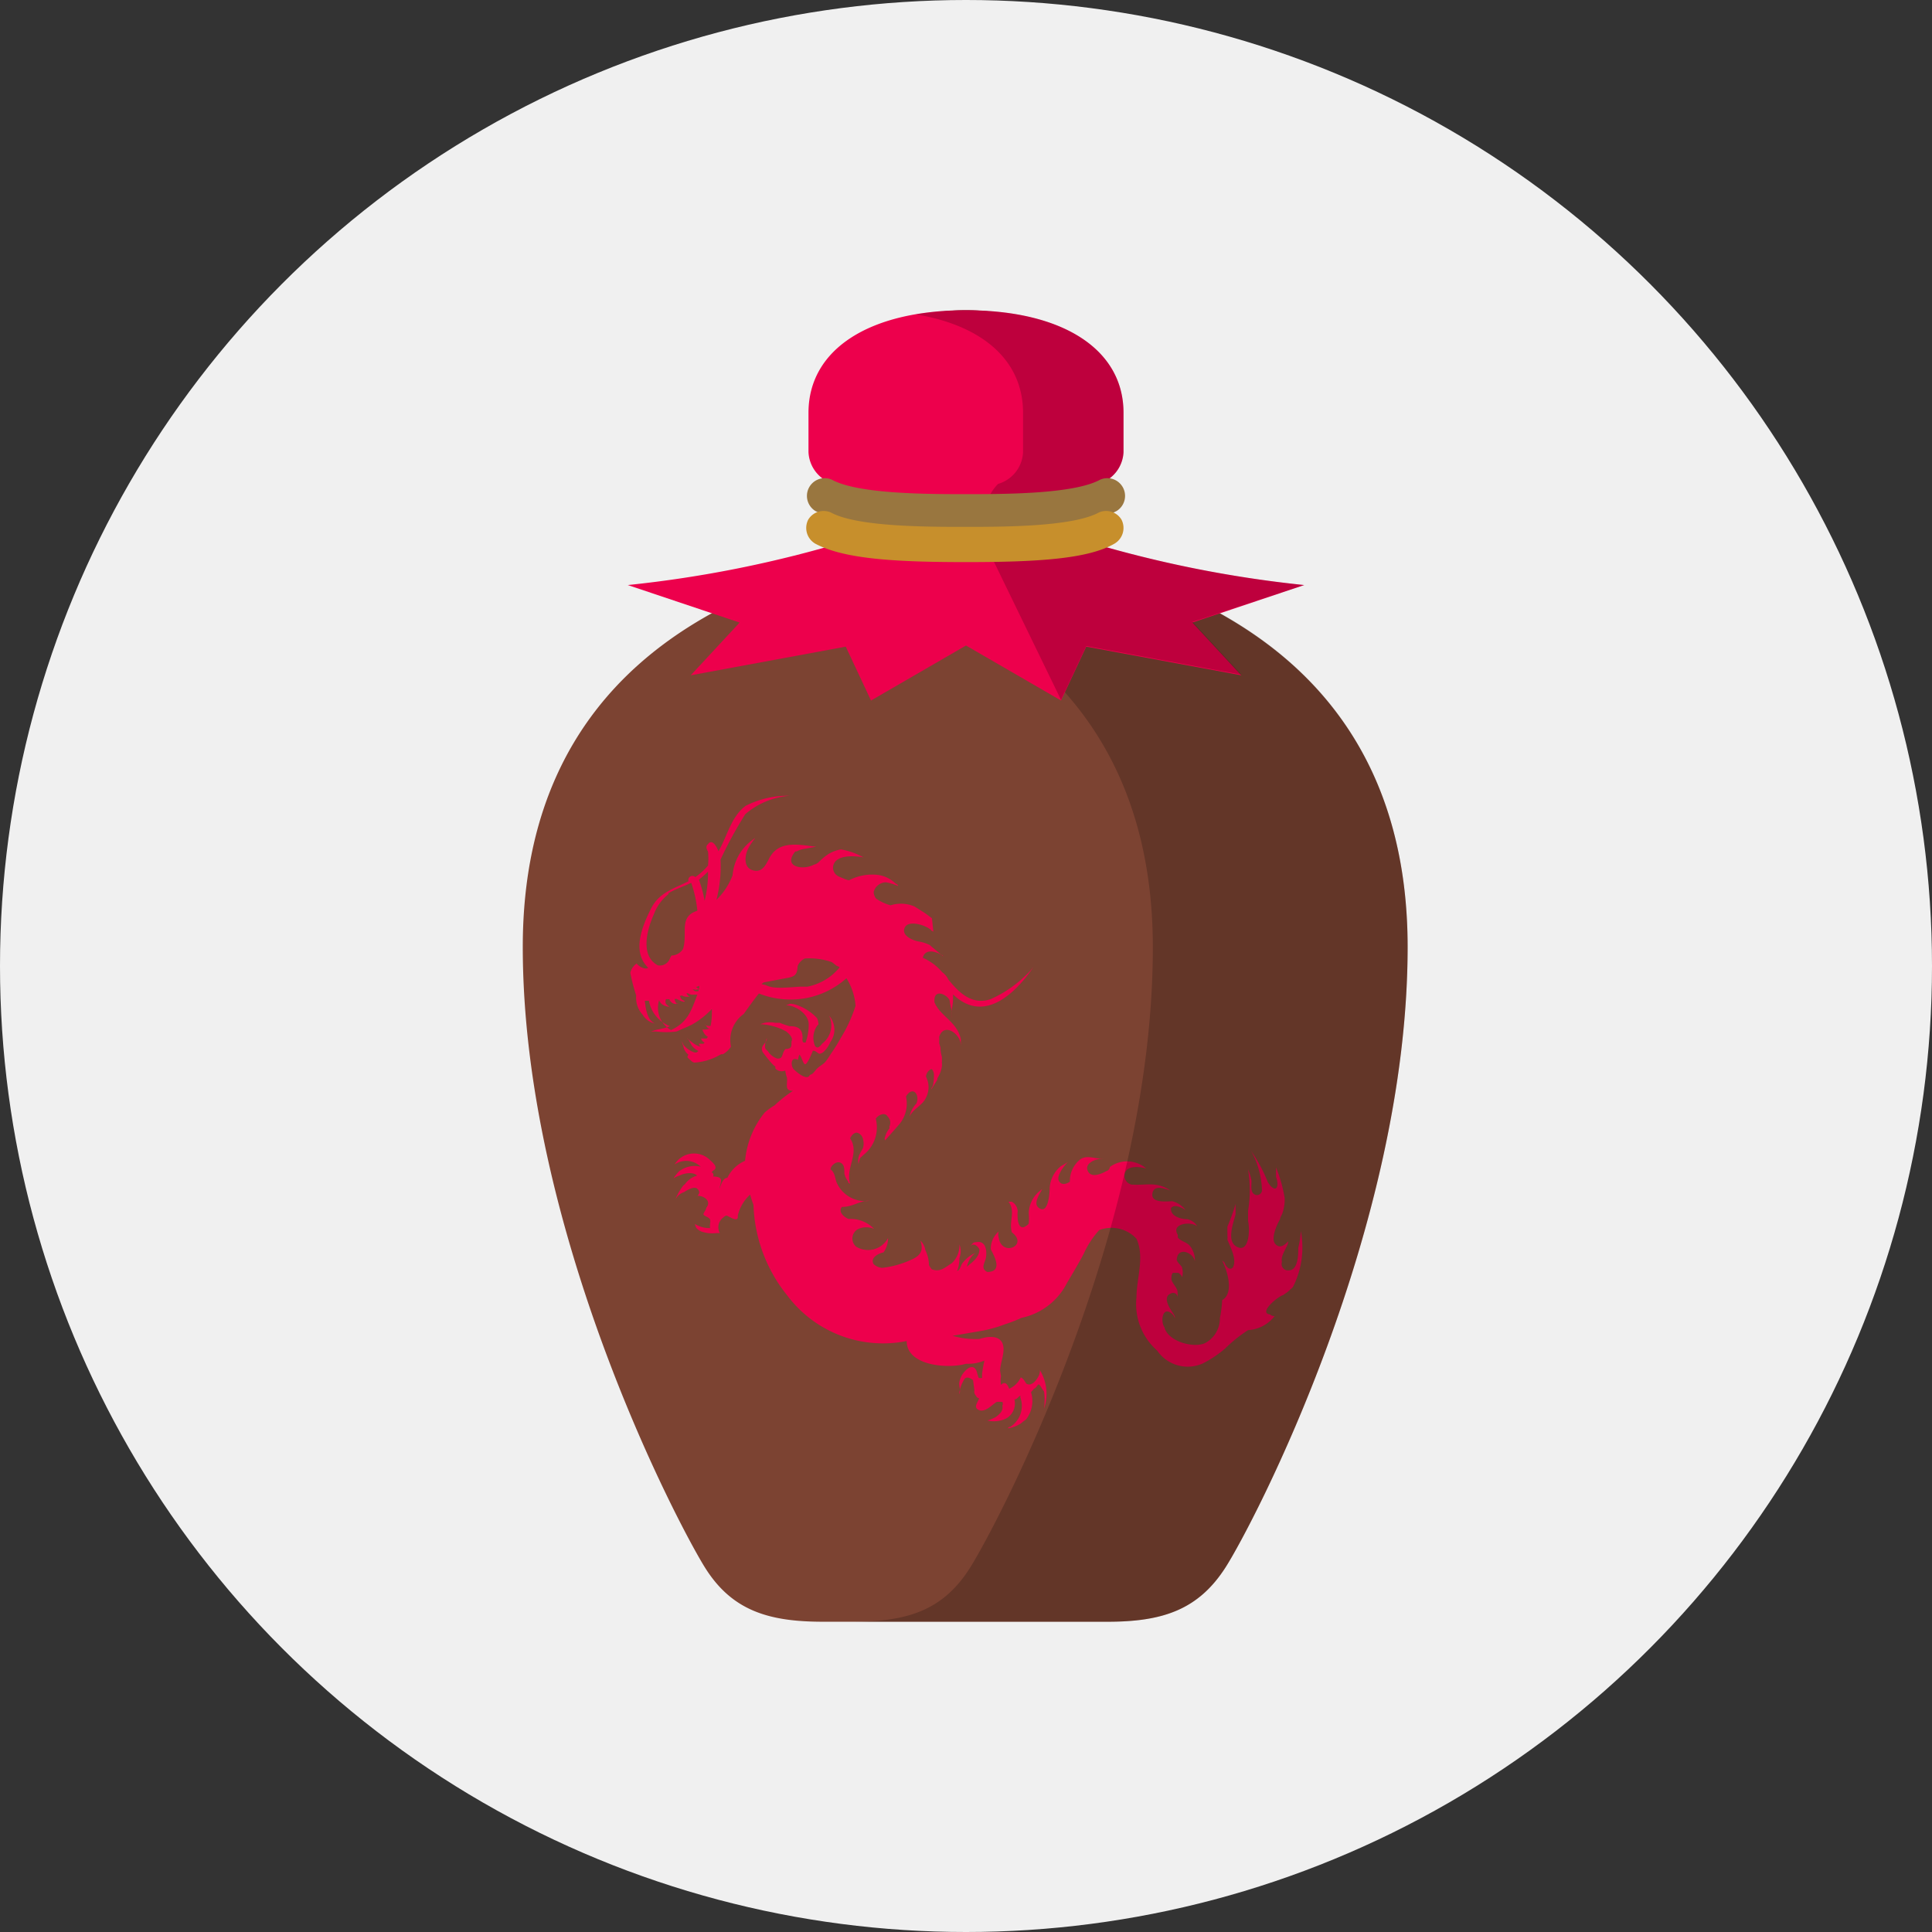 <svg xmlns="http://www.w3.org/2000/svg" viewBox="0 0 85 85">
  <rect x="0" y="0" width="85" height="85" fill="#333333" stroke="none"/>
  <defs>
    <style>
      .cls-1 {
        isolation: isolate;
      }

      .cls-2 {
        fill: #f0f0f0;
      }

      .cls-3 {
        fill: #7c4332;
      }

      .cls-4 {
        fill: #ed004c;
      }

      .cls-5 {
        opacity: 0.2;
        mix-blend-mode: multiply;
      }

      .cls-6 {
        fill: #99763f;
      }

      .cls-7 {
        fill: #c78f2c;
      }
    </style>
  </defs>
  <title>item_lq_china</title>
  <g class="cls-1">
    <g id="レイヤー_2" data-name="レイヤー 2">
      <g id="レイヤー_1-2" data-name="レイヤー 1">
        <circle class="cls-2" cx="42.5" cy="42.5" r="42.5"/>
        <g>
          <path class="cls-3" d="M48.72,71.35c2.41,0,4-.51,5.21-2.41s8-14.85,8-27.28-9.6-15.35-12.32-16.52-3.43-1.4-3.29-3.78a2.08,2.08,0,0,1,.47-1.19A1.28,1.28,0,0,0,47.64,19V17.51c0-2.38-2-3.86-5.14-3.86s-5.14,1.48-5.14,3.86V19a1.28,1.28,0,0,0,.82,1.19,2.08,2.08,0,0,1,.47,1.19c.14,2.38-.56,2.61-3.29,3.78S23,29.22,23,41.66s6.81,25.36,8,27.28,2.81,2.41,5.21,2.41Z"/>
          <g>
            <path class="cls-4" d="M29.48,42.09h0Z"/>
            <path class="cls-4" d="M33.22,43.66h0Z"/>
            <polygon class="cls-4" points="55.72 51.29 55.73 51.29 55.73 51.29 55.72 51.29"/>
            <path class="cls-4" d="M42.72,54.53Z"/>
            <path class="cls-4" d="M28.52,42.58c-.14.1-.43-.07-.51-.19a.7.7,0,0,0-.28.41,8.48,8.48,0,0,0,.26,1h0a1.1,1.1,0,0,0,.29.85.82.82,0,0,0,.53.38c-.34-.16-.4-.64-.44-1l.18,0a1.48,1.48,0,0,0,.93,1.12,3.1,3.1,0,0,1-.58.15l-.26.08.22,0a3.48,3.48,0,0,0,.91,0c.22-.1.45-.19.67-.3h0a3.68,3.68,0,0,0,.88-.69c0,.25,0,.5-.06.75-.06,0-.22,0-.24-.09l.07.11a.15.15,0,0,0,.16.09l0,0A1.55,1.55,0,0,1,31,45.3l-.1,0,0,0s0,0,0,0,.1.28.25.31l-.06.08-.25,0h0s0,0,0,0a.31.31,0,0,0,.16.18l-.05.05-.2,0h0s-.09-.11,0,0a.17.17,0,0,0,.1.14,1,1,0,0,1-.33-.15h0l-.18-.14s0,0,0,0l-.12-.09c.07,0,.17.27.23.34a.85.85,0,0,0,.28.22.41.41,0,0,1-.11.07c-.18,0-.55-.26-.58-.41l-.1-.14c.17.22.08.43.35.64a.37.37,0,0,0-.05.11.75.75,0,0,0,.16.15h0a.26.26,0,0,0,.15.09,2.54,2.54,0,0,0,1.07-.31h0l.11-.06.08,0h0a1.1,1.1,0,0,0,.35-.33,1.41,1.41,0,0,1,.56-1.44c.22-.3.43-.61.67-.9a3.77,3.77,0,0,0,2.09.2,3.7,3.7,0,0,0,1.76-.87,2.63,2.63,0,0,1,.4,1.21A6.27,6.27,0,0,1,37,45.65q-.21.38-.45.72a3.07,3.07,0,0,1-.24.35c-.11.12-.25.18-.36.29s-.17.25-.32.28h0c-.11.29-.61-.14-.72-.26s-.15-.57.2-.4a.86.86,0,0,1,.06-.23c.1.09.15.37.24.42s.31-.47.35-.59h.07c.2.09.17.2.38.07a1.28,1.28,0,0,0,.32-.45.93.93,0,0,0-.05-1.16,1,1,0,0,1-.29,1.21h0c-.1.11-.21.29-.34.1,0,0,0,0,0,0a.93.93,0,0,1,.1-.87l.06-.06a.82.82,0,0,0-.06-.27,2.16,2.16,0,0,0-.86-.57.92.92,0,0,0-.32-.07l-.19.07h0c.42,0,1,.38,1,.84a2.25,2.25,0,0,1-.14.8c-.08,0-.12,0-.13-.08a.28.28,0,0,1,0-.13c0-.32-.13-.52-.56-.51a3.26,3.26,0,0,1-.44-.15h0l-.2,0a1.23,1.23,0,0,0-.47,0l-.2.06h0a2.61,2.61,0,0,1,1.15.32s0,0,0,0,.35.26.23.44a.2.2,0,0,0,0,0l0,0a.11.11,0,0,1,0,.05c0,.18,0,.25-.21.28h0s-.19.06,0,0h0l-.05,0h0c-.18.18-.08.45-.37.42a.78.78,0,0,1-.41-.33.32.32,0,0,1-.12-.14.92.92,0,0,1,.08-.43c0,.25-.31.3-.19.61,0,0,.47.64.56.63a.44.44,0,0,1,0,.1.4.4,0,0,0,.44.09,1,1,0,0,0,.07.3c.05.29-.14.59.27.59a5.56,5.56,0,0,0-.81.64,2.75,2.75,0,0,0-.44.32,3.94,3.94,0,0,0-.86,2.12,1.54,1.54,0,0,0-.78.75c-.2,0-.28.32-.35.49.07-.37.21-.53-.28-.55a.12.12,0,0,0-.06-.18l.05-.07c.28-.13,0-.36-.12-.47a1,1,0,0,0-1.56.19h0a.92.92,0,0,1,1.15.1l0,0v0a1.12,1.12,0,0,0-.89.16c-.06,0-.39.43-.27.33l0,0a.8.8,0,0,1,.23-.1c.2-.11.6-.17.77,0a1,1,0,0,0-.53.37l-.08.07a2.68,2.68,0,0,0-.35.62.65.65,0,0,1,.38-.33h0c.13-.08.46-.29.6-.14s.05.22,0,.3v0l0,0h0c.31,0,.62.25.38.53,0,.09-.1.18-.12.27s.26.13.29.25a.33.33,0,0,1,0,.17,1.17,1.17,0,0,0,0,.2,1.21,1.21,0,0,1-.67-.18l.06.17a.62.62,0,0,0,.25.17,2,2,0,0,0,.26.06h0a1.67,1.67,0,0,0,.38,0h.15a.53.53,0,0,1,.16-.69.32.32,0,0,1,.12-.08c.1,0,.55.37.51,0a1.81,1.81,0,0,1,.54-.92c.05.15.09.3.15.45A6.68,6.68,0,0,0,34.64,57a5.27,5.27,0,0,0,5.25,2c0,1.1,1.83,1.23,2.61,1a1.87,1.87,0,0,0,.81-.14l0,0v0a5.48,5.48,0,0,0-.1.56,1.17,1.17,0,0,0,0,.2h0a.26.26,0,0,1-.15,0c-.07-.14-.07-.37-.21-.45s-.3.05-.4.16a.93.93,0,0,0-.25.54c0,.13.08.36,0,.46v0a1.47,1.47,0,0,1,.25-.68c.12-.1.26,0,.36.07l.06.45a.27.27,0,0,0,0,.12.35.35,0,0,0,.07.12.18.18,0,0,0,.14.11c-.08.21-.27.41,0,.52s.58-.25.77-.36a1.07,1.07,0,0,1,.25,0,.16.16,0,0,1,0,.16c.05.23-.13.39-.3.51h0s0,0,0,0-.33.17-.39.14a1.26,1.26,0,0,0,.81-.06.75.75,0,0,0,.41-.86v0c.11,0,.17-.12.26-.17h0a.35.35,0,0,1,0,.08,1.09,1.09,0,0,1-.45,1.3h0q-.09,0-.09.06c.1,0,.37-.1.45-.15l.11-.06h0l.12-.1.11-.08v0s.1-.38,0,0a1.31,1.31,0,0,0,.22-1.2l.14-.16c.06,0,.12-.12.18-.18h0c.08,0,.13.14.18.21h0l.07.09a2.49,2.49,0,0,1,0,.77l0,0a2,2,0,0,0-.18-1.7h0l0,.06c0,.2-.29.65-.54.56-.07,0-.13-.16-.18-.21v0h0a.34.34,0,0,0-.12-.09h0a1,1,0,0,1-.51.5h0c-.07-.2-.19-.35-.36-.17a1,1,0,0,1,0-.38L44,60.31c0-.36.27-.89.09-1.24s-.7-.26-1-.16a3.64,3.64,0,0,1-1.18-.14l1.34-.23a5.89,5.89,0,0,0,.75-.2l.22-.08a5.66,5.66,0,0,0,.72-.28,2.91,2.91,0,0,0,2-1.53c.25-.42.5-.84.73-1.27a4,4,0,0,1,.69-1.06A1.5,1.5,0,0,1,50,54.5c.37.81,0,1.74,0,2.58a2.72,2.72,0,0,0,.91,2.34,1.63,1.63,0,0,0,2,.57,4.8,4.8,0,0,0,1-.67,6.3,6.3,0,0,1,1-.8,1.59,1.59,0,0,0,1.17-.62.25.25,0,0,1-.2-.07c-.54-.06.35-.8.57-.85l.2-.14.23-.21a3.83,3.83,0,0,0,.35-2.47,3.68,3.68,0,0,1-.11.73c0,.28,0,1-.42,1a.28.28,0,0,1-.3-.37c-.07-.26.2-.6.27-.83v-.08c-.14.18-.38.34-.57.11s.07-.84.22-1.08c0-.09.07-.17.1-.26a1.88,1.88,0,0,0,.1-.67,6.3,6.3,0,0,0-.38-1.35c0,.14,0,.28,0,.42.18.5-.05.73-.36.23a6.93,6.93,0,0,0-.7-1.32L55,50.56h0l0,0a3.79,3.79,0,0,1,.52,1.76v0a.22.22,0,0,1-.34.22c-.18-.11-.11-.42-.12-.59a2.21,2.21,0,0,0-.15-.5,5.55,5.55,0,0,1,0,1.82c0,.15,0,.3,0,.45.08.33.07,1.38-.46,1.15s-.17-1.09-.09-1.45c0-.15,0-.3,0-.45a9.35,9.35,0,0,1-.36,1c0,.07,0,.15,0,.23a.66.66,0,0,1,0,.15.65.65,0,0,1,0,.19c.13.33.42.85.25,1.21h0c-.15.19-.34-.06-.37-.19a.52.52,0,0,0-.11-.1c.22.43.54,1.43,0,1.74a5.17,5.17,0,0,1-.1.79,1.23,1.23,0,0,1-.65,1.1c-.52.24-1.65-.08-1.79-.7-.18-.25-.09-.92.31-.61a.48.48,0,0,1,.15.22.06.06,0,0,0,0,0h0l0-.07a1.13,1.13,0,0,0-.12-.21c-.12-.19-.43-.66-.06-.81a.2.2,0,0,1,.3.15v0h0a.36.36,0,0,0,0-.1s0-.06,0-.09h0c0-.21-.21-.37-.27-.56a.49.49,0,0,1,0-.12A.31.31,0,0,1,51.6,56c.06,0,.19,0,.24,0a.39.39,0,0,1,.17.19.78.78,0,0,0,0-.4c0-.11-.29-.27-.23-.43.07-.51.72-.25.79.13v-.07a1,1,0,0,0-.24-.63c-.15-.15-.37-.18-.51-.34a.5.5,0,0,1,0-.12c-.32-.5.57-.61.85-.38a.64.64,0,0,0-.44-.31c-.27,0-.75-.13-.71-.49l0,0c.15-.2.51,0,.64.09a1.06,1.06,0,0,0-.58-.39c-.22,0-.94.1-.88-.33s.56-.21.78-.15c-.6-.39-1-.22-1.62-.25l-.06,0a.4.4,0,0,1-.27-.6c.19-.25.65-.18.9-.11a1.29,1.29,0,0,0-1.6-.07.2.2,0,0,1-.15.18c-.23.13-.67.32-.82,0s.28-.51.54-.53h0l.15,0c-.35,0-.7-.18-1,0a1.21,1.21,0,0,0-.48,1c-.18.12-.39.16-.49-.05s.23-.65.4-.81l-.31.18h0a1.34,1.34,0,0,0-.49,1v0c0,.2-.07,1.18-.5.81-.23-.2.09-.63.17-.8a1.32,1.32,0,0,0-.59,1.05,2.4,2.4,0,0,1,0,.46.43.43,0,0,0,0,0,.27.27,0,0,1-.11.1h0c-.31.23-.38-.2-.38-.41a1.08,1.08,0,0,1,0-.18.34.34,0,0,0,0-.1.53.53,0,0,0-.25-.37h0l-.15,0h0c.33.43,0,.88.15,1.35.75.57-.45,1.1-.58.23a.41.41,0,0,1,0-.27,1,1,0,0,0-.35.78c.13.27.57,1-.16,1-.27-.15-.14-.33-.07-.56s.07-.84-.4-.75c-.18,0-.17.09-.28.18l.08-.06h0a.22.22,0,0,1,.14,0,.41.41,0,0,1,.19.2c0,.35-.33.57-.55.76a1.07,1.07,0,0,1,.36-.6,1.32,1.32,0,0,0-.51.39c-.13.11-.12.34-.28.4s0,0,0,0a1.59,1.59,0,0,0,.1-.57.83.83,0,0,0,0-.6,1.06,1.06,0,0,1-.33.82c-.3.19-.52.42-.89.27h0a.76.76,0,0,1-.12-.19,1.49,1.49,0,0,0-.16-.65.69.69,0,0,0-.22-.42c.16.45,0,.68-.44.86a4.08,4.08,0,0,1-1.24.34h0a.62.62,0,0,1-.37-.16c-.18-.28.22-.48.43-.52a1.07,1.07,0,0,0,.2-.63,1,1,0,0,1-1.4.38.47.47,0,0,1,.09-.78.86.86,0,0,1,.7,0,1.44,1.44,0,0,0-1.13-.44c-.19-.08-.47-.31-.29-.53.44,0,.7-.22,1.1-.27h0c.08,0,.12,0,.12,0a1.37,1.37,0,0,1-1.47-.85h0c-.05-.18-.08-.42-.25-.53,0-.16.26-.39.45-.29s.15.34.16.47l0,0a.76.76,0,0,0,.17.35l0,.05,0,0,.08.05,0,0h0c.06,0,0,0,0,0-.21-.72.44-1.34,0-2,.07-.12.14-.23.29-.25h0a.36.36,0,0,1,.28.3.67.67,0,0,1,0,.37c-.14.29-.25.35-.2.71,0,0,0-.15,0,0a2.76,2.76,0,0,1,.08-.27l.07-.06,0,0h0l.07-.07a1.53,1.53,0,0,0,.54-1.59c.1-.16.4-.31.52-.1a.38.38,0,0,1,.08.44.36.36,0,0,1,0,.09.93.93,0,0,0-.19.37l0,0v0a.16.16,0,0,0,0,.15s.62-.69.66-.75a1.42,1.42,0,0,0,.26-1.18c.29-.48.62-.1.46.31a1.08,1.08,0,0,0-.3.58h0s0,0,0,0h0c.13-.34.57-.49.72-.84a1,1,0,0,0,0-.92.4.4,0,0,1,.22-.33l.06,0H41a.43.43,0,0,1,.09.22h0c0,.09,0,.53-.11.61h0s0,0,0,.06a2.12,2.12,0,0,1,.12-.2h0l.06-.1.08-.13,0,0h0l0-.06a1.37,1.37,0,0,0,.2-.52.66.66,0,0,0,0-.14.13.13,0,0,1,0-.06l0-.22a1.7,1.7,0,0,1-.06-.31s0-.05,0-.08a1.66,1.66,0,0,0-.06-.21,2.64,2.64,0,0,0,0-.28c.21-.68,1-.1.95.42v0a1.08,1.08,0,0,0,0-.21.49.49,0,0,0,0-.12c-.16-.76-.91-1-1.16-1.62v-.08c0-.51.55-.26.67,0a2.46,2.46,0,0,0,.1.47,1.29,1.29,0,0,0,0,.19s0-.54,0,0h0a.3.3,0,0,0,0,.1c0-.08,0-.29,0-.39a2.64,2.64,0,0,0,.05-.63c1.23,1.18,2.48.2,3.32-.9l.22-.3h0a5.33,5.33,0,0,1-1.89,1.41c-.81.27-1.38-.27-1.86-.87a.84.84,0,0,0-.27-.32,2.31,2.31,0,0,0-.85-.63c.1-.44.64-.28.91-.06l0,0h0l-.05-.06h0l-.05,0c-.16-.17-.34-.29-.5-.44a1.72,1.72,0,0,0-.5-.16c-.27-.05-.78-.27-.6-.62s1-.07,1.17.14l.08.05,0-.05h0L41,40.4l-.2-.15c-.13-.1-.27-.18-.41-.27l-.16-.1a1.52,1.52,0,0,0-1.05-.05,2.09,2.09,0,0,1-.64-.3l0,0a.56.56,0,0,1-.1-.24h0s0,0,0-.06a.58.58,0,0,1,.48-.41H39a2.5,2.5,0,0,1,.51.16s0-.07-.1-.1h0a1.39,1.39,0,0,0-.94-.4,2.21,2.21,0,0,0-1.12.25,1.14,1.14,0,0,1-.26-.09,1.89,1.89,0,0,1-.21-.09.42.42,0,0,1-.15-.62c.24-.33.93-.27,1.26-.21A3.24,3.24,0,0,0,37,37.37a1.53,1.53,0,0,0-.62.25,2.46,2.46,0,0,0-.34.29.45.45,0,0,1-.23.13c-.44.25-1.4.13-.82-.58l.06,0,0,0a.94.94,0,0,1,.32-.11l.54-.1v0c-.65-.06-1.55-.3-2,.4a.64.64,0,0,0-.08.14c-.13.24-.27.55-.6.52-.56-.06-.47-.69-.3-1a2.63,2.63,0,0,1,.3-.44,2.14,2.14,0,0,0-1,1.64,3,3,0,0,1-.71,1.08,5.89,5.89,0,0,0,.18-1.77,17.78,17.78,0,0,1,1.09-2,3.41,3.41,0,0,1,1.95-.81,4.12,4.12,0,0,0-1.93.44c-.65.48-.81,1.34-1.2,2-.05-.14-.27-.59-.46-.31-.12.09-.06.22,0,.33a3.08,3.08,0,0,1,0,.61,2.72,2.72,0,0,1-.56.51.18.18,0,0,0-.3.18c-.66.34-1.29.49-1.65,1.21S27.77,41.86,28.52,42.58Zm2.63-4.23A5.08,5.08,0,0,1,31,39.63a5.79,5.79,0,0,0-.25-.93A4.82,4.82,0,0,0,31.15,38.35ZM29,44h0c.07.23.32.29.54.31,0,0,0,0-.07,0h0a.8.8,0,0,1-.17-.15.23.23,0,0,1,0-.2h.15a.31.31,0,0,0,.18.19.3.3,0,0,0,.21,0l-.08,0h0a.44.44,0,0,1-.08-.2h.09s.38.2.35.09h0c-.12-.06-.14-.06-.19-.18s0,0,.06-.07a.43.43,0,0,0,.29.06s.06,0,.07,0h0a.28.28,0,0,1-.15-.15h.07a.35.35,0,0,0,.24.06h0c.12,0,.12,0,.08,0l.09,0c-.27.72-.43,1.22-1.16,1.56A1.13,1.13,0,0,1,29,44Zm1.72-.51-.1-.06.15-.06h0A1.17,1.17,0,0,0,30.76,43.52Zm0,.12h-.14l-.11-.08.07,0a.2.2,0,0,0,.15,0h.06Zm2.79-.31a.25.25,0,0,1,.1-.08l1-.19c.36-.06.47-.15.48-.52a.63.63,0,0,1,.32-.34,3,3,0,0,1,1.19.16l.22.17a.27.27,0,0,1,.12.06.08.08,0,0,1,0,0,2.44,2.44,0,0,1-1.42.85l-.35,0c-.9.07-1.19.07-1.48-.07Zm-4.1-4c.3-.19.66-.29,1-.46a5.2,5.2,0,0,1,.27,1.23c-.84.26-.41,1-.63,1.68a.62.62,0,0,1-.51.29l-.06.11h0a.47.47,0,0,1-.54.32c-.8-.43-.46-1.61-.17-2.25A2,2,0,0,1,29.41,39.34Z"/>
            <polygon class="cls-4" points="41.95 55.84 41.94 55.85 41.95 55.84 41.95 55.84"/>
            <polygon class="cls-4" points="40.16 55.73 40.16 55.73 40.15 55.72 40.16 55.73"/>
            <polygon class="cls-4" points="34.57 47.84 34.57 47.85 34.57 47.85 34.58 47.85 34.58 47.85 34.57 47.84"/>
            <polygon class="cls-4" points="28.73 44.12 28.73 44.12 28.73 44.12 28.73 44.12"/>
            <path class="cls-4" d="M42.56,55.62Z"/>
            <polygon class="cls-4" points="45.82 60.93 45.81 60.93 45.81 60.93 45.82 60.93"/>
            <polygon class="cls-4" points="45.81 60.93 45.81 60.93 45.81 60.93 45.81 60.93"/>
            <polygon class="cls-4" points="44.96 61.41 44.96 61.41 44.96 61.41 44.96 61.41"/>
            <polygon class="cls-4" points="44.95 61.41 44.96 61.41 44.96 61.41 44.95 61.41 44.95 61.41"/>
            <polygon class="cls-4" points="44.95 61.41 44.95 61.41 44.95 61.41 44.95 61.41"/>
            <path class="cls-4" d="M31.85,53.86v0h0Z"/>
            <polygon class="cls-4" points="31.27 45.27 31.27 45.27 31.27 45.27 31.27 45.27"/>
            <polygon class="cls-4" points="29.55 44.28 29.55 44.28 29.55 44.28 29.55 44.28"/>
            <path class="cls-4" d="M30.88,45.23Z"/>
          </g>
          <path class="cls-5" d="M49.64,25.14c-2.72-1.17-3.43-1.4-3.29-3.78a2.08,2.08,0,0,1,.47-1.19A1.28,1.28,0,0,0,47.64,19V17.51c0-2.38-2-3.86-5.14-3.86s-5.14,1.48-5.14,3.86V19a1.28,1.28,0,0,0,.82,1.19,2.08,2.08,0,0,1,.47,1.19c.11,1.85-.3,2.4-1.77,3.11.42.2.92.41,1.52.67,2.73,1.17,12.32,4.08,12.32,16.52S43.91,67,42.7,68.94s-2.81,2.41-5.22,2.41H48.72c2.41,0,4-.51,5.21-2.41s8-14.85,8-27.28S52.36,26.31,49.64,25.14Z"/>
          <path class="cls-4" d="M42.5,28.4l4.18,2.42,1.11-2.37,6.82,1.26-2.15-2.32,4.92-1.65a51.72,51.72,0,0,1-9.68-1.95V22.67a2.17,2.17,0,0,1,.63-1.38,1.53,1.53,0,0,0,1.1-1.4V18.16c0-2.78-2.66-4.51-6.93-4.51s-6.93,1.73-6.93,4.51v1.73a1.53,1.53,0,0,0,1.1,1.4,2.24,2.24,0,0,1,.64,1.38v1.12a51.71,51.71,0,0,1-9.69,1.95l4.92,1.65-2.15,2.32,6.82-1.26,1.11,2.37Z"/>
          <g class="cls-5">
            <path d="M57.38,25.74a51.72,51.72,0,0,1-9.68-1.95V22.67a2.17,2.17,0,0,1,.63-1.38,1.53,1.53,0,0,0,1.1-1.4V18.16c0-2.78-2.66-4.51-6.93-4.51a12.76,12.76,0,0,0-2.21.18c3,.5,4.72,2.07,4.72,4.33v1.73a1.52,1.52,0,0,1-1.1,1.4,2.28,2.28,0,0,0-.63,1.38v1.12l3.4,7,1.11-2.37,6.82,1.26-2.15-2.32Z"/>
          </g>
          <path class="cls-6" d="M42.5,23.29c-3.16,0-5.37-.14-6.63-.81a.78.78,0,0,1,.74-1.37c1.16.63,4.24.63,5.89.63s4.73,0,5.89-.63a.78.78,0,0,1,.74,1.37C47.87,23.15,45.66,23.29,42.5,23.29Z"/>
          <path class="cls-7" d="M42.5,24.73c-3.16,0-5.37-.14-6.63-.81a.8.8,0,0,1-.31-1.06.79.79,0,0,1,1-.31c1.16.63,4.24.63,5.89.63s4.73,0,5.89-.63a.79.79,0,0,1,1,.31.8.8,0,0,1-.31,1.06C47.87,24.59,45.66,24.73,42.5,24.73Z"/>
        </g>
      </g>
    </g>
  </g>
</svg>